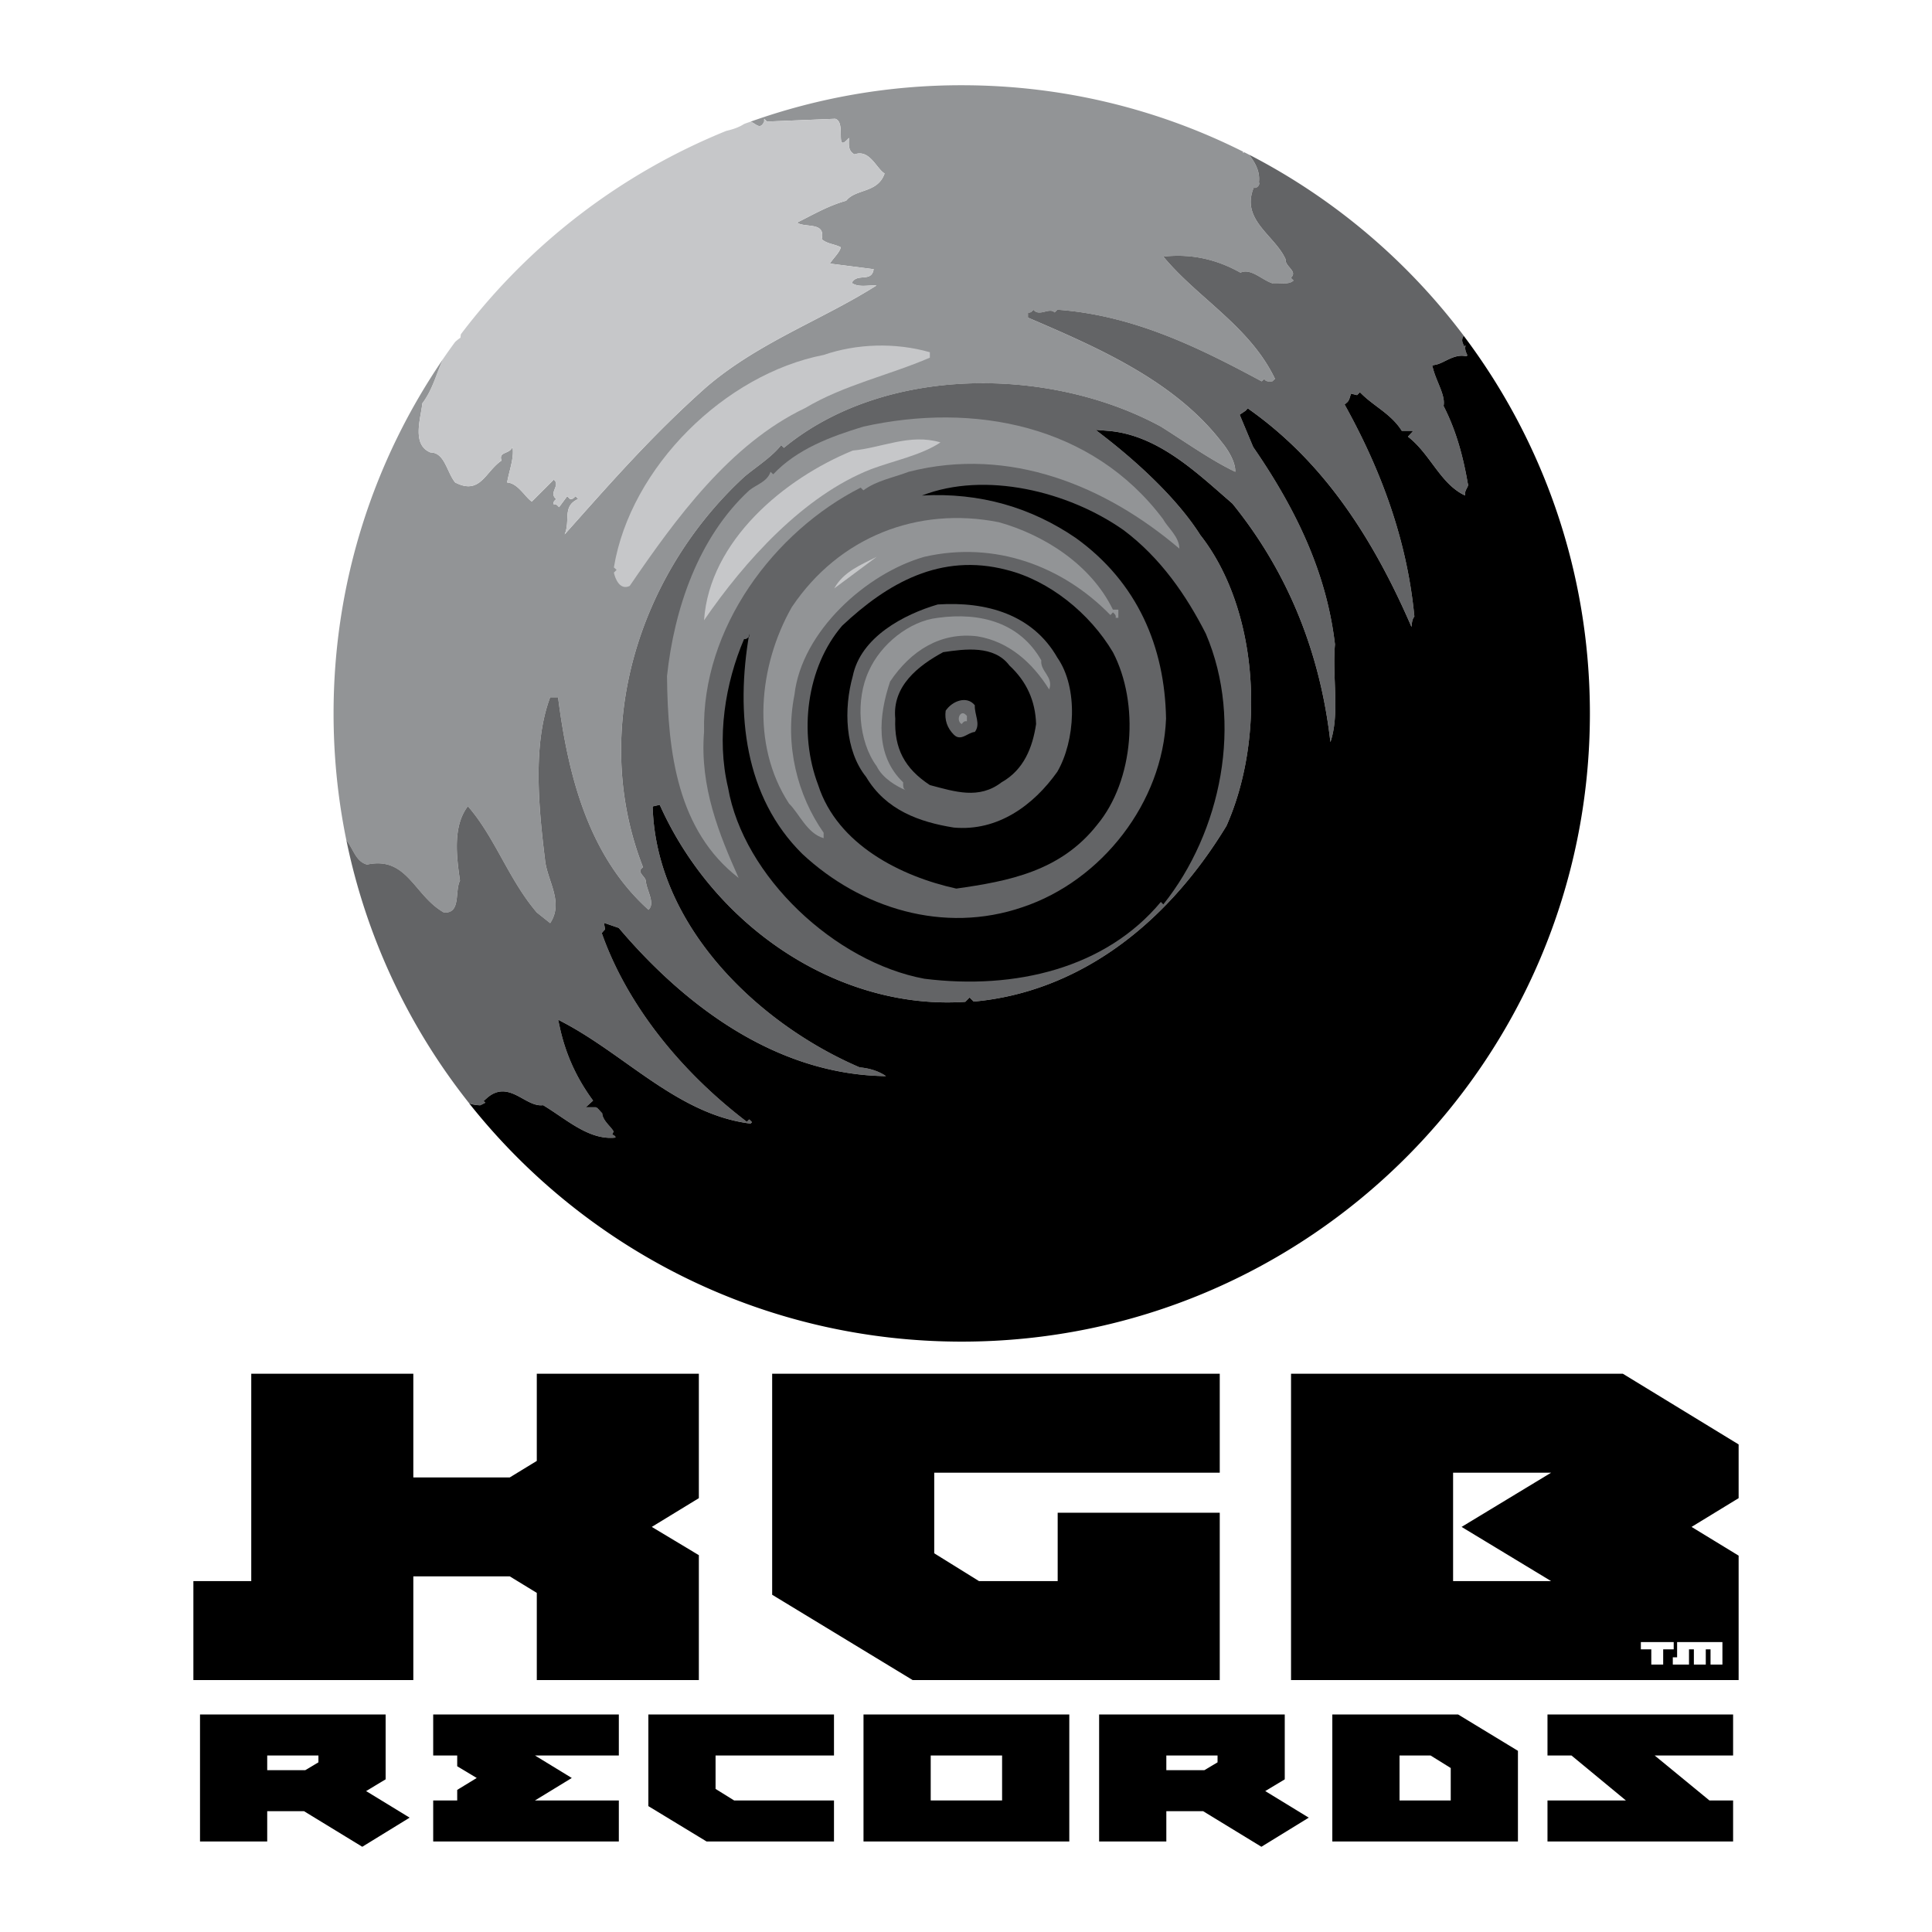 <svg xmlns="http://www.w3.org/2000/svg" width="2500" height="2500" viewBox="0 0 192.756 192.756"><g fill-rule="evenodd" clip-rule="evenodd"><path fill="#fff" d="M0 0h192.756v192.756H0V0z"/><path d="M36.623 86.263c4.018-.863 4.684 3.105 7.666 4.781 1.726.123 1.06-2.12 1.603-3.179-.345-2.391-.739-5.448.789-7.419 2.711 3.106 4.042 7.271 6.877 10.599l1.332 1.06c1.404-2.12-.321-4.239-.518-6.359-.616-5.053-1.257-11.461.518-16.169h.788c1.011 7.887 3.057 15.824 9.021 21.197.715-.666-.197-1.922-.271-2.908-.074-.468-.986-.863-.271-1.331-5.349-13.655-.468-29.208 10.081-38.944 1.06-.912 2.761-1.972 3.698-3.18l.271.271c10.057-8.282 26.545-8.134 37.614-2.12 2.439 1.528 5.027 3.377 7.418 4.511.051-.863-.615-2.071-1.33-2.934-4.709-6.137-12.398-9.465-19.35-12.447v-.518c.271.074.42-.123.543-.271.592.739 1.578-.271 2.119.271l.271-.271c7.543.542 14.025 3.722 20.385 7.148l.27-.247c.123.32.52.247.789.247l.271-.247c-2.514-5.25-7.689-8.036-11.141-12.201 2.934-.32 5.447.345 7.689 1.602 1.061-.468 2.121.714 3.18 1.06.74-.074 1.604.197 2.119-.271l-.27-.271c.738-.666-.592-1.109-.518-1.849-1.061-2.391-4.512-3.919-3.18-7.148.27.123.664-.271.518-.542.125-1.108-.389-1.951-.984-2.752-.164-.085-.332-.168-.498-.252l-.096.096a.424.424 0 0 1 .004-.142c-8.447-4.24-17.982-6.63-28.078-6.63a62.549 62.549 0 0 0-21.063 3.632c.549.211.952.872 1.354-.007v-.279l.279.279 6.806-.279c1.168.33-.127 3.606 1.372 1.905 0 .609-.127 1.295.559 1.65 1.499-.559 2.184 1.422 2.997 1.904-.686 1.981-2.87 1.499-3.834 2.718-1.752.482-3.276 1.371-4.901 2.184.813.559 2.87-.127 2.463 1.65.533.482 1.295.482 1.905.813-.127.533-.762 1.092-1.092 1.625l4.368.559c-.203 1.371-1.651.33-2.184 1.371.686.482 1.625.203 2.463.254-5.409 3.428-11.732 5.663-16.938 10.107-5.46 4.85-9.548 9.548-14.17 14.729.609-1.422-.28-2.793 1.346-3.53l-.254-.28c-.152.127-.279.331-.559.28l-.279-.28-.812 1.092c-.127-.127-.28-.355-.533-.279-.076-.279.127-.406.253-.533-.812-.635.482-1.372-.253-1.93l-2.185 2.184c-.686-.458-1.371-1.829-2.463-1.905.203-1.168.736-2.514.533-3.555-.254.762-1.422.432-1.092 1.372-1.625 1.092-2.108 3.479-4.622 2.184-.838-1.016-1.041-2.996-2.463-2.996-1.905-.762-.965-3.403-.813-4.901 1.077-1.431 1.422-3.074 2.097-4.468C37.327 45.848 33.28 58.041 33.28 71.18c0 4.33.439 8.557 1.275 12.64.715.915.943 2.143 2.068 2.443z" fill="#929496"/><path d="M47.922 110.27l.504-.258-.178-.162.305-.273c1.359-1.221 2.554-.555 3.608.033.65.361 1.263.703 1.915.662l.116-.008.1.061c.497.303.999.643 1.485.971 1.762 1.193 3.581 2.422 5.623 2.199-.003-.07-.012-.133-.033-.146l-.286-.172.133-.279c-.024-.111-.261-.383-.405-.549-.33-.377-.699-.801-.726-1.281a4.423 4.423 0 0 1-.22-.236c-.197-.225-.327-.363-.464-.363h-.957l.731-.664c-1.647-2.238-2.734-4.625-3.315-7.293l-.172-.783.708.379c2.107 1.133 4.118 2.561 6.064 3.941 3.801 2.697 7.732 5.482 12.431 6.049l.137-.143-.272-.273-.009.01-.23.23-.257-.199c-6.712-5.182-11.736-11.727-14.147-18.431l-.072-.199.136-.163c.033-.04.068-.076.099-.108a.576.576 0 0 0 .094-.112l-.001-.02-.113-.621 1.481.509.066.077c5.685 6.684 14.862 14.563 26.592 14.709-.653-.459-1.563-.773-2.556-.865l-.059-.006-.054-.023c-10.021-4.316-20.279-14.033-20.607-26.013l.707-.161c5.572 12.432 18.093 20.496 30.484 19.654l.432-.432.409.408c9.947-.898 18.896-7.117 25.217-17.531 1.924-4.342 2.766-9.646 2.367-14.938-.414-5.519-2.178-10.515-4.967-14.068l-.012-.014-.008-.016c-2.576-4.055-7.029-7.828-9.455-9.717l-.975-.759 1.232.099c4.535.364 8.158 3.539 11.357 6.339l1.055.919.021.025c5.459 6.748 8.734 14.741 9.754 23.773.594-1.732.52-3.771.441-5.907-.049-1.278-.096-2.601.016-3.845-.758-6.464-3.346-12.715-8.141-19.667l-.021-.032-1.346-3.215.586-.394.219-.241.268.191c6.645 4.754 11.758 11.633 16.068 21.615.01-.059.018-.129.025-.214.023-.247.057-.566.264-.824-.662-6.923-2.891-13.758-6.814-20.886l-.146-.265.23-.196c.189-.159.26-.401.35-.706.018-.059.035-.12.055-.182l.605.148.285-.285.26.252c.441.424.949.806 1.439 1.175.904.679 1.832 1.384 2.477 2.418h1.15l-.533.585c.973.751 1.715 1.745 2.434 2.711.959 1.288 1.871 2.51 3.264 3.158-.053-.293.09-.562.176-.724.117-.22.16-.321.113-.441l-.016-.037-.008-.04c-.523-3.028-1.271-5.439-2.355-7.586l-.053-.102.016-.113c.131-1-.697-2.271-1.049-3.551l-.105-.379.385-.081c.291-.062.6-.214.928-.376.609-.301 1.295-.639 2.061-.462a.565.565 0 0 0 .135-.073 1.258 1.258 0 0 0-.072-.198c-.076-.177-.205-.481-.1-.787l-.166.051-.121-.324a.693.693 0 0 1 .104-.706 62.946 62.946 0 0 0-21.422-18.074c.596.802 1.109 1.644.984 2.752.146.271-.248.665-.518.542-1.332 3.229 2.119 4.757 3.18 7.148-.074.739 1.256 1.183.518 1.849l.27.271c-.516.469-1.379.197-2.119.271-1.059-.346-2.119-1.528-3.18-1.06-2.242-1.257-4.756-1.922-7.689-1.602 3.451 4.165 8.627 6.951 11.141 12.201l-.271.247c-.27 0-.666.074-.789-.247l-.27.247c-6.359-3.426-12.842-6.606-20.385-7.148l-.271.271c-.541-.542-1.527.468-2.119-.271-.123.148-.271.345-.543.271v.518c6.951 2.982 14.641 6.31 19.35 12.447.715.863 1.381 2.07 1.33 2.934-2.391-1.134-4.979-2.983-7.418-4.511-11.068-6.015-27.557-6.163-37.614 2.12l-.271-.271c-.937 1.208-2.638 2.268-3.698 3.18-10.549 9.736-15.43 25.289-10.081 38.944-.715.468.197.863.271 1.331.074.986.986 2.243.271 2.908-5.965-5.373-8.011-13.31-9.021-21.197h-.788c-1.775 4.708-1.134 11.117-.518 16.169.197 2.12 1.922 4.239.518 6.359l-1.332-1.06c-2.835-3.327-4.166-7.493-6.877-10.599-1.528 1.972-1.134 5.028-.789 7.419-.542 1.06.124 3.302-1.603 3.179-2.982-1.676-3.647-5.644-7.666-4.781-1.125-.3-1.353-1.528-2.07-2.445a62.406 62.406 0 0 0 12.26 26.262c.351.122.722.194 1.108.193z" fill="#636466"/><path d="M145.938 34.212l.121.324.166-.051c-.105.306.023.61.1.787.027.063.064.153.072.198a.53.53 0 0 1-.135.073c-.766-.176-1.451.162-2.061.462-.328.162-.637.315-.928.376l-.385.081.105.379c.352 1.281 1.18 2.551 1.049 3.551l-.016.113.053.102c1.084 2.146 1.832 4.558 2.355 7.586l.008.04.016.037c.047.12.004.221-.113.441-.086.162-.229.431-.176.724-1.393-.648-2.305-1.87-3.264-3.158-.719-.966-1.461-1.96-2.434-2.711l.533-.585h-1.15c-.645-1.034-1.572-1.739-2.477-2.418-.49-.37-.998-.751-1.439-1.175l-.26-.252-.285.285-.605-.148c-.02.062-.037.123-.055.182-.09.305-.16.547-.35.706l-.23.196.146.265c3.924 7.128 6.152 13.963 6.814 20.886-.207.258-.24.578-.264.824a3.829 3.829 0 0 1-.025.214c-4.311-9.982-9.424-16.861-16.068-21.615l-.268-.191-.219.241-.586.394 1.346 3.215.021.032c4.795 6.952 7.383 13.203 8.141 19.667-.111 1.244-.064 2.566-.016 3.845.078 2.136.152 4.175-.441 5.907-1.02-9.032-4.295-17.025-9.754-23.773l-.047-.048-1.029-.897c-3.199-2.8-6.822-5.975-11.357-6.339l-1.232-.099.975.759c2.426 1.889 6.879 5.662 9.455 9.717l.008.016.012.014c2.789 3.553 4.553 8.549 4.967 14.068.398 5.292-.443 10.597-2.367 14.938-6.32 10.414-15.27 16.632-25.217 17.531l-.409-.408-.432.432c-12.392.842-24.912-7.222-30.484-19.654l-.707.161c.328 11.98 10.586 21.696 20.607 26.013l.054.023.059.006c.993.092 1.903.406 2.556.865-11.73-.146-20.908-8.025-26.592-14.709l-.066-.077-1.481-.509.113.621c.002.012.002.019.001.02a.523.523 0 0 1-.094.112 2.237 2.237 0 0 0-.099.108l-.136.163.072.199c2.411 6.705 7.435 13.25 14.147 18.431l.257.199.23-.23.009-.01.272.273-.137.143c-4.699-.566-8.63-3.352-12.431-6.049-1.946-1.381-3.957-2.809-6.064-3.941l-.708-.379.172.783c.582 2.668 1.668 5.055 3.315 7.293l-.731.664h.957c.138 0 .267.139.464.363.069.08.143.16.22.236.026.48.396.904.726 1.281.145.166.381.438.405.549l-.133.279.286.172c.021.014.03.076.033.146-2.042.223-3.861-1.006-5.623-2.199-.486-.328-.988-.668-1.485-.971l-.1-.061-.116.008c-.652.041-1.265-.301-1.915-.662-1.054-.588-2.249-1.254-3.608-.033l-.305.273.178.162-.504.258a3.398 3.398 0 0 1-1.109-.189c11.48 14.482 29.224 23.771 49.139 23.771 34.613 0 62.673-28.061 62.673-62.673 0-14.14-4.684-27.185-12.584-37.671a.684.684 0 0 0-.102.702z"/><path d="M120.303 63.217c3.797 8.873 1.529 19.792-4.238 27.014l-.246-.247c-5.498 6.605-14.518 8.798-23.589 7.666-8.922-1.651-18.067-10.205-19.595-19.078-1.183-4.954-.271-10.451 1.602-14.813.247.049.395-.148.518-.271v-.271c-1.38 8.01-.468 16.292 5.3 21.986 5.817 5.422 14.099 8.01 21.985 5.299 7.889-2.637 13.977-10.451 14.297-18.807-.123-7.147-2.836-13.581-8.998-18.018-4.436-3.032-9.537-4.56-15.355-4.239 6.285-2.44 14.568-.444 20.113 3.45 3.721 2.787 6.284 6.558 8.206 10.329z"/><path d="M111.035 65.066c2.662 5.102 2.121 12.792-1.576 17.229-3.648 4.634-8.824 5.62-14.05 6.359-5.497-1.208-11.856-4.362-13.778-10.328-1.973-5.176-1.184-11.732 2.391-15.898 4.511-4.24 9.81-7.296 16.416-5.57 4.24 1.059 8.281 4.313 10.597 8.208z"/><path d="M117.666 54.738c-7.295-6.211-16.883-10.253-27.014-7.665-1.528.591-3.18.862-4.51 1.848l-.271-.271c-8.603 4.363-15.874 13.976-15.627 24.377-.444 5.497 1.528 10.254 3.451 14.567-6.088-4.708-7.074-12.447-7.148-20.137.715-6.68 3.105-13.828 8.208-18.536.74-.591 1.799-.862 2.12-1.848l.271.246c2.366-2.514 5.743-3.771 8.997-4.757 10.993-2.44 22.849-.197 29.923 9.268.416.789 1.6 1.725 1.6 2.908z" fill="#929496"/><path d="M111.035 60.826h.543v.813h-.271c.074-.271-.123-.394-.271-.542l-.246.271c-4.781-4.905-11.535-7.419-18.56-5.817-5.817 1.651-12.25 7.468-12.965 13.754-1.01 5.102.32 10.081 2.909 13.778v.542c-1.651-.468-2.44-2.465-3.451-3.45-3.845-5.891-3.032-13.779.271-19.596 4.708-7.025 12.57-10.081 20.655-8.479 4.511 1.257 9.218 4.24 11.386 8.726z" fill="#929496"/><path d="M105.49 65.608c2.119 3.032 1.775 8.331 0 11.388-2.391 3.376-5.965 5.965-10.328 5.57-3.401-.542-6.778-1.726-8.75-5.053-2.12-2.638-2.243-6.803-1.331-10.057.789-3.895 5.102-6.162 8.479-7.148 4.831-.32 9.465.986 11.93 5.3z" fill="#636466"/><path d="M100.709 66.396c1.725 1.602 2.588 3.525 2.662 5.842-.346 2.317-1.209 4.56-3.451 5.817-2.244 1.725-4.634.937-7.148.271-2.514-1.651-3.574-3.647-3.451-6.63-.321-3.253 2.317-5.299 4.782-6.63 2.169-.321 5.077-.715 6.606 1.33z"/><path d="M103.889 65.879c-.123 1.109 1.256 1.652.789 2.909-1.701-2.711-4.043-4.782-7.148-5.3-3.697-.468-6.68 1.455-8.726 4.511-1.134 3.377-1.528 7.345 1.306 10.057 0 .271-.049.665.271.789-.937-.394-2.317-1.183-2.909-2.391-1.848-2.514-2.119-6.679-.788-9.514 1.183-2.662 4.042-4.979 6.876-5.299 4.313-.593 8.208.516 10.329 4.238z" fill="#929496"/><path d="M97.258 70.365c-.049.937.615 1.873 0 2.662-.715.049-1.38.986-2.095.271-.665-.666-.937-1.479-.813-2.391.665-.986 2.119-1.528 2.908-.542z" fill="#636466"/><path d="M96.469 71.425v.542c-.271-.074-.394.123-.517.271-.395-.197-.395-.863 0-1.06.246-.074.393.124.517.247z" fill="#929496"/><path d="M42.95 45.142c1.422 0 1.625 1.98 2.463 2.996 2.514 1.295 2.997-1.092 4.622-2.184-.33-.94.838-.61 1.092-1.372.203 1.042-.33 2.387-.533 3.555 1.092.076 1.777 1.447 2.463 1.905l2.185-2.184c.736.559-.559 1.295.253 1.93-.126.127-.33.254-.253.533.253-.076.406.152.533.279l.812-1.092.279.28c.279.051.406-.152.559-.28l.254.28c-1.625.736-.736 2.108-1.346 3.53 4.622-5.181 8.71-9.879 14.17-14.729 5.206-4.444 11.529-6.679 16.938-10.107-.838-.051-1.778.229-2.463-.254.533-1.041 1.981 0 2.184-1.371l-4.368-.559c.33-.534.964-1.092 1.092-1.625-.61-.331-1.372-.331-1.905-.813.406-1.777-1.65-1.092-2.463-1.65 1.625-.812 3.149-1.702 4.901-2.184.965-1.219 3.149-.736 3.834-2.718-.812-.482-1.498-2.463-2.997-1.904-.686-.355-.559-1.041-.559-1.65-1.499 1.701-.203-1.575-1.372-1.905l-6.806.279-.279-.279v.279c-.402.879-.804.218-1.354.007-.216.077-.432.153-.646.232-.543.353-1.151.544-1.779.691A62.851 62.851 0 0 0 45.99 33.335a1.51 1.51 0 0 0-.046.353 4.43 4.43 0 0 0-.544.438c-.398.542-.788 1.09-1.168 1.645-.675 1.394-1.02 3.038-2.097 4.468-.151 1.5-1.09 4.141.815 4.903z" fill="#c6c7c9"/><path d="M92.772 35.685c-4.116 1.774-8.553 2.711-12.447 5.028-7.493 3.574-12.916 11.042-17.5 17.747-.986.469-1.454-.739-1.578-1.331l.271-.271-.271-.247c1.652-10.007 11.067-19.275 20.927-21.198 3.303-1.134 7.148-1.257 10.599-.271v.543h-.001zM93.832 44.139c-1.923 1.282-4.585 1.8-6.902 2.662-6.754 2.638-12.645 9.194-16.687 15.084.542-7.936 8.011-14.148 14.838-16.933 2.909-.27 5.694-1.725 8.751-.813zM83.233 58.707c.937-1.701 2.712-2.366 4.239-3.155l-4.239 3.155z" fill="#c6c7c9"/><path d="M53.556 167.619v-8.697l-2.695-1.647h-9.624v10.344H19.294v-9.873h5.774v-20.687h16.169v10.343h9.624l2.695-1.646v-8.697h16.169v12.412l-4.697 2.869 4.697 2.82v12.459H53.556zM91.052 167.619l-14.013-8.51v-22.05h44.656v9.873H93.208v8.041l4.466 2.773h7.851v-6.818h16.17v16.691H91.052zM128.807 167.619v-30.56h33.107l11.549 7.052v5.36l-4.697 2.869 4.697 2.867v12.412h-44.656z"/><path fill="#fff" d="M145.822 152.34l8.932-5.408h-9.779v10.814h9.779l-8.932-5.406z"/><path d="M36.144 184.252l-5.812-3.549H26.66v3.024h-6.705v-12.674h18.519v6.472l-1.948 1.17 4.343 2.653-4.725 2.904z"/><path fill="#fff" d="M31.769 175.146H26.66v1.463h3.799l1.31-.781v-.682z"/><path d="M43.22 183.727v-4.096h2.396v-1.053l1.947-1.189-1.947-1.17v-1.073H43.22v-4.093h18.521v4.093h-8.366l3.671 2.243-3.671 2.242h8.366v4.096H43.22zM70.498 183.727l-5.811-3.53v-9.144h18.52v4.093H71.392v3.334l1.852 1.151h9.963v4.096H70.498zM86.152 183.727v-12.674h20.532v12.674H86.152z"/><path fill="#fff" d="M99.979 175.146h-7.121v4.485h7.121v-4.485z"/><path d="M125.85 184.252l-5.813-3.549h-3.672v3.024h-6.705v-12.674h18.52v6.472l-1.948 1.17 4.342 2.653-4.724 2.904z"/><path fill="#fff" d="M121.475 175.146h-5.11v1.463h3.799l1.311-.781v-.682z"/><path d="M132.926 183.727v-12.674h12.549l5.97 3.627v9.047h-18.519z"/><path fill="#fff" d="M144.74 176.395l-2.011-1.249h-3.098v4.485h5.109v-3.236z"/><path d="M154.393 183.727v-4.096h7.822l-5.428-4.485h-2.394v-4.093h18.519v4.093h-7.824l5.461 4.485h2.363v4.096h-18.519z"/><path fill="#fff" d="M170.66 166.074v-1.519h-.474v1.519h-1.188v-1.519h-.486v1.519h-1.616v-.724h.43v-1.52h4.52v2.244h-1.186zM165.936 164.555v1.519h-1.186v-1.519h-1.041v-.725h3.277v.725h-1.05z"/></g></svg>